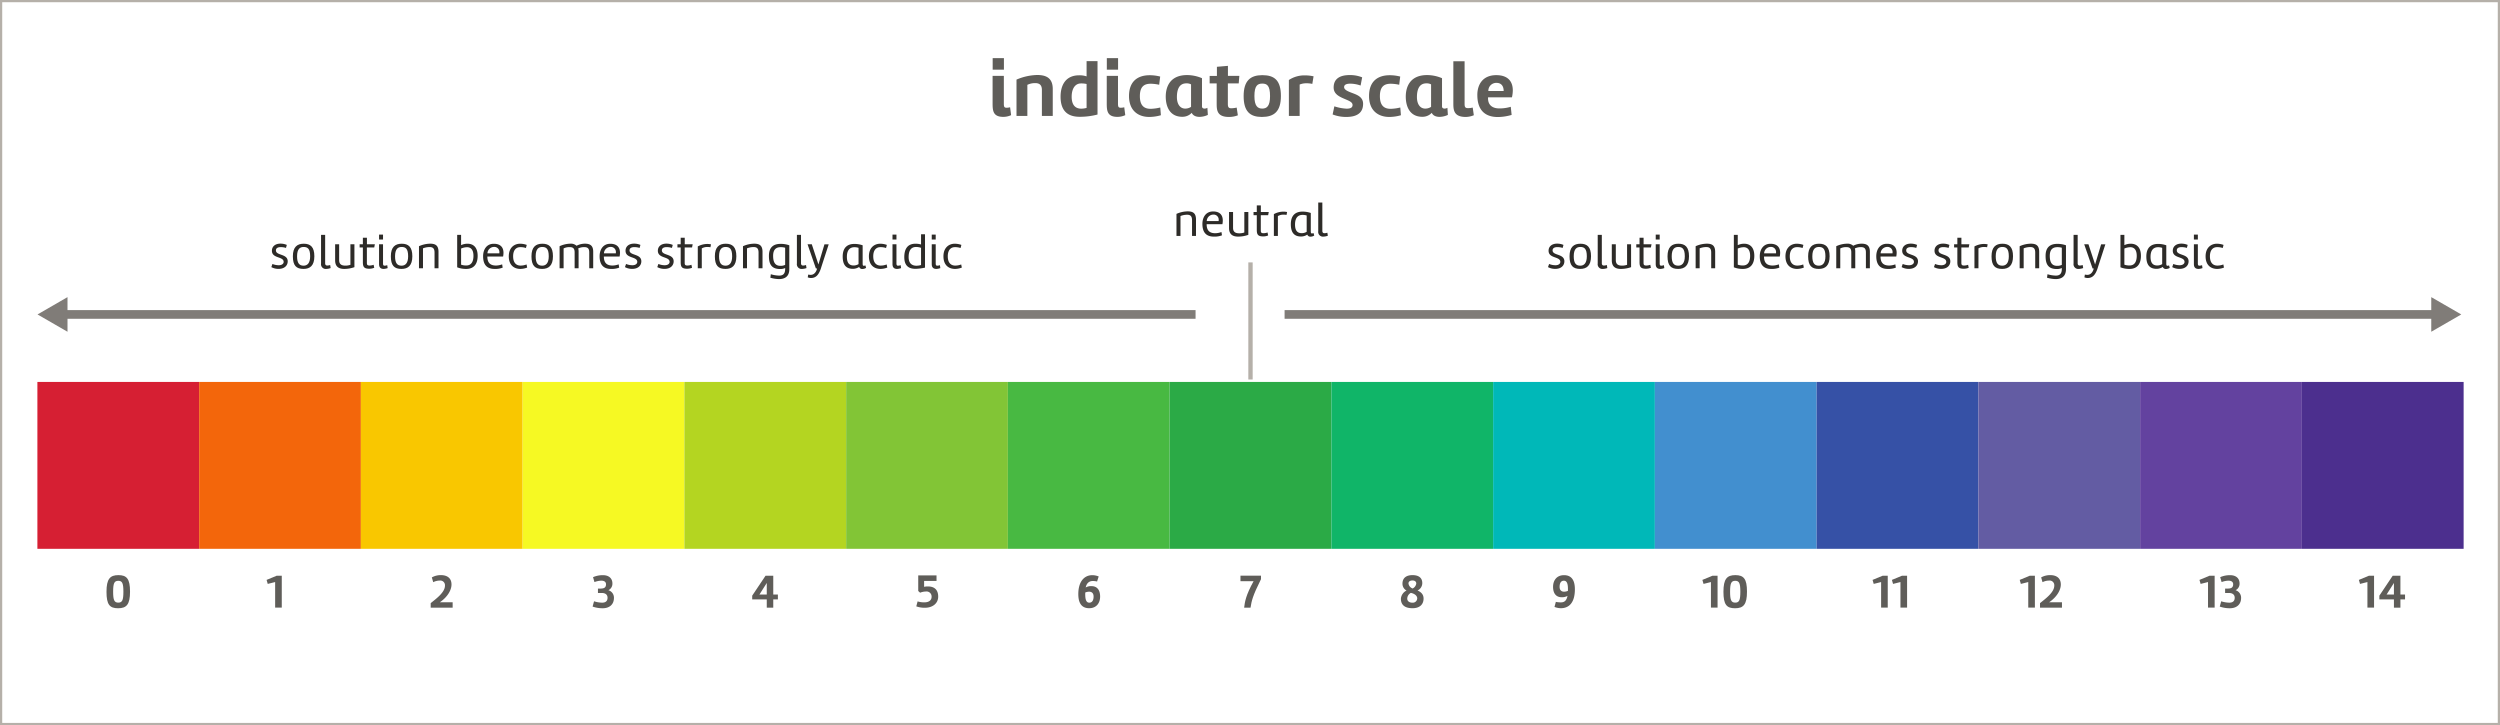 <svg xmlns="http://www.w3.org/2000/svg" width="1117.13" height="324.026" viewBox="0 0 1117.13 324.026"><rect x="0" y="0" width="1117.13" height="324.026" fill="#333333" stroke="none"/><title>Asset 61</title><g id="Layer_2" data-name="Layer 2"><g id="layer1"><rect x="0.495" y="0.495" width="1116.139" height="323.035" fill="#fff" stroke="#b5b0a9" stroke-miterlimit="10" stroke-width="0.991"/><path d="M451.817,51.456a8.349,8.349,0,0,1-3.491.768c-4.748,0-4.783-2.968-4.783-6.319V33.895h5.027V46.429c0,1.396.314,1.71,1.188,1.71a5.751,5.751,0,0,0,1.605-.209Zm-8.239-25.486h5.027v5.167h-5.027Z" fill="#5f5d59"/><path d="M454.226,35.57a24.977,24.977,0,0,1,9.182-2.06c3.631,0,7.017,1.013,7.017,6.249V51.805h-4.853v-11.626c0-2.374-1.292-3.037-2.933-3.037a7.852,7.852,0,0,0-3.561.768V51.805h-4.853Z" fill="#5f5d59"/><path d="M490.431,51.177a31.153,31.153,0,0,1-7.96,1.012c-4.434,0-8.554-1.78-8.554-9.007,0-4.644,1.92-9.531,8.309-9.531a9.541,9.541,0,0,1,3.317.489V27.331h4.888Zm-4.888-13.651a11.02,11.02,0,0,0-2.479-.244c-2.828,0-4.189,2.618-4.189,5.935,0,3.701,1.641,5.342,4.294,5.342a8.69,8.69,0,0,0,2.374-.349Z" fill="#5f5d59"/><path d="M502.826,51.456a8.348,8.348,0,0,1-3.491.768c-4.748,0-4.783-2.968-4.783-6.319V33.895h5.027V46.429c0,1.396.314,1.71,1.187,1.71a5.757,5.757,0,0,0,1.606-.209Zm-8.239-25.486h5.027v5.167h-5.027Z" fill="#5f5d59"/><path d="M504.502,42.937c0-6.842,4.154-9.321,9.217-9.321a18.55,18.55,0,0,1,4.713.594l-.454,3.666A17.972,17.972,0,0,0,514.173,37.421c-2.863,0-4.818,1.222-4.818,5.551,0,4.504,2.165,5.656,4.853,5.656a20.475,20.475,0,0,0,4.259-.594l.279,3.456a19.086,19.086,0,0,1-5.202.769C508.727,52.259,504.502,49.535,504.502,42.937Z" fill="#5f5d59"/><path d="M528.314,52.189c-5.446,0-7.401-4.329-7.401-9.077.035-4.782,2.269-9.565,9.531-9.565a17.06,17.06,0,0,1,6.668,1.396V47.546c0,.697.523.977,1.152.977a2.504,2.504,0,0,0,1.257-.349l.209,3.177a9.087,9.087,0,0,1-3.701.873c-1.606,0-2.967-.559-3.491-1.815A5.674,5.674,0,0,1,528.314,52.189Zm3.91-14.488a4.149,4.149,0,0,0-2.095-.454c-3.457,0-4.225,3.177-4.225,6.18,0,2.618,1.082,5.097,3.735,5.097a4.721,4.721,0,0,0,2.584-.768Z" fill="#5f5d59"/><path d="M543.676,37.281h-3.142V33.93h3.247v-4.085l4.922-.419v4.469h5.098l-.279,3.387h-4.853v9.217c0,1.292.314,1.886,1.501,1.886a11.252,11.252,0,0,0,2.443-.314l.524,3.456a10.858,10.858,0,0,1-3.945.733c-5.517,0-5.517-3.212-5.517-6.215Z" fill="#5f5d59"/><path d="M555.722,42.937c0-6.877,3.037-9.355,8.344-9.355,5.516,0,8.309,2.408,8.309,9.321,0,6.843-2.967,9.356-8.518,9.356C558.584,52.259,555.722,49.815,555.722,42.937Zm4.817,0c0,4.435,1.432,5.586,3.491,5.586,2.095,0,3.491-1.151,3.491-5.586,0-4.713-1.361-5.586-3.456-5.586S560.539,38.224,560.539,42.937Z" fill="#5f5d59"/><path d="M586.411,37.491a11.713,11.713,0,0,0-2.758-.279,7.821,7.821,0,0,0-2.898.559V51.805h-4.817V35.745a12.629,12.629,0,0,1,7.262-2.06,17.576,17.576,0,0,1,3.771.419Z" fill="#5f5d59"/><path d="M607.987,38.224a13.935,13.935,0,0,0-4.608-.838c-1.501,0-2.759.35-2.759,1.536,0,1.222,1.746,1.921,3.492,2.584,2.234.838,4.992,1.78,4.992,4.888,0,3.735-2.374,5.865-7.506,5.865a16.57,16.57,0,0,1-6.11-1.117l.769-3.631a20.5,20.5,0,0,0,5.446,1.047c1.501,0,2.688-.314,2.688-1.641,0-1.222-1.432-1.815-3.072-2.514-2.549-1.082-5.377-2.199-5.377-5.307,0-3.91,2.793-5.551,7.157-5.551a14.492,14.492,0,0,1,5.586,1.012Z" fill="#5f5d59"/><path d="M611.759,42.937c0-6.842,4.154-9.321,9.217-9.321a18.55,18.55,0,0,1,4.713.594l-.453,3.666a17.98,17.98,0,0,0-3.806-.454c-2.863,0-4.818,1.222-4.818,5.551,0,4.504,2.165,5.656,4.853,5.656a20.475,20.475,0,0,0,4.26-.594l.279,3.456a19.088,19.088,0,0,1-5.202.769C615.984,52.259,611.759,49.535,611.759,42.937Z" fill="#5f5d59"/><path d="M635.57,52.189c-5.446,0-7.401-4.329-7.401-9.077.035-4.782,2.27-9.565,9.531-9.565a17.06,17.06,0,0,1,6.668,1.396V47.546c0,.697.523.977,1.152.977a2.501,2.501,0,0,0,1.256-.349l.21,3.177a9.087,9.087,0,0,1-3.7.873c-1.606,0-2.968-.559-3.492-1.815A5.671,5.671,0,0,1,635.57,52.189Zm3.91-14.488a4.149,4.149,0,0,0-2.095-.454c-3.457,0-4.225,3.177-4.225,6.18,0,2.618,1.082,5.097,3.735,5.097a4.721,4.721,0,0,0,2.584-.768Z" fill="#5f5d59"/><path d="M658.578,51.49a9.612,9.612,0,0,1-3.596.769c-5.377,0-5.552-3.143-5.552-6.075V27.366h5.027V46.463c0,1.292.279,1.851,1.396,1.851a8.793,8.793,0,0,0,2.234-.244Z" fill="#5f5d59"/><path d="M664.933,43.495v.454c0,3.143,2.129,4.504,5.027,4.504a17.693,17.693,0,0,0,5.132-.733l.384,3.631a22.654,22.654,0,0,1-6.145.943c-5.098,0-9.182-2.444-9.182-9.881,0-4.608,2.408-8.832,8.448-8.832,5.377,0,7.401,2.967,7.401,6.808a14.259,14.259,0,0,1-.384,3.106Zm3.805-6.458a3.529,3.529,0,0,0-3.666,3.631h6.844C671.915,38.573,670.937,37.037,668.737,37.037Z" fill="#5f5d59"/><rect x="15.562" y="171.816" width="74.571" height="72.278" transform="translate(260.803 155.108) rotate(90)" fill="#d61f33"/><rect x="87.84" y="171.816" width="74.571" height="72.278" transform="translate(333.081 82.83) rotate(90)" fill="#f3660b"/><rect x="160.118" y="171.816" width="74.571" height="72.278" transform="translate(405.359 10.552) rotate(90)" fill="#f9c700"/><rect x="232.396" y="171.816" width="74.571" height="72.278" transform="translate(477.636 -61.726) rotate(90)" fill="#f6f923"/><rect x="304.673" y="171.816" width="74.571" height="72.278" transform="translate(549.914 -134.004) rotate(90)" fill="#b4d521"/><rect x="376.951" y="171.816" width="74.571" height="72.278" transform="translate(622.192 -206.281) rotate(90)" fill="#82c536"/><rect x="449.229" y="171.816" width="74.571" height="72.278" transform="translate(694.47 -278.559) rotate(90)" fill="#48b942"/><rect x="521.507" y="171.816" width="74.571" height="72.278" transform="translate(766.748 -350.837) rotate(90)" fill="#2baa46"/><rect x="593.785" y="171.816" width="74.571" height="72.278" transform="translate(839.026 -423.115) rotate(90)" fill="#10b568"/><rect x="666.063" y="171.816" width="74.571" height="72.278" transform="translate(911.303 -495.393) rotate(90)" fill="#00b8b8"/><rect x="738.34" y="171.816" width="74.571" height="72.278" transform="translate(983.581 -567.671) rotate(90)" fill="#428fcf"/><rect x="810.618" y="171.816" width="74.571" height="72.278" transform="translate(1055.859 -639.948) rotate(90)" fill="#3651a6"/><rect x="882.896" y="171.816" width="74.571" height="72.278" transform="translate(1128.137 -712.226) rotate(90)" fill="#635ca3"/><rect x="955.174" y="171.816" width="74.571" height="72.278" transform="translate(1200.415 -784.504) rotate(90)" fill="#63429f"/><rect x="1027.452" y="171.816" width="74.571" height="72.278" transform="translate(1272.693 -856.782) rotate(90)" fill="#4c2f8e"/><line x1="534.242" y1="140.508" x2="27.898" y2="140.508" fill="none" stroke="#807c78" stroke-miterlimit="10" stroke-width="3.879"/><polygon points="30.162 132.771 16.763 140.508 30.162 148.246 30.162 132.771" fill="#807c78"/><line x1="574.022" y1="140.509" x2="1088.678" y2="140.509" fill="none" stroke="#807c78" stroke-miterlimit="10" stroke-width="3.879"/><polygon points="1086.414 148.246 1099.814 140.509 1086.414 132.771 1086.414 148.246" fill="#807c78"/><path d="M122.948,271.501V260.089l-3.307.832-.512-1.792,4.479-1.856h2.304v14.229Z" fill="#5f5d59"/><path d="M47.588,264.441c0-5.738,1.578-7.445,5.312-7.445,3.733,0,5.205,1.643,5.205,7.381S56.547,271.8,52.772,271.8C49.038,271.8,47.588,270.222,47.588,264.441Zm2.965-.043c0,3.797.533,4.885,2.304,4.885s2.283-1.088,2.283-4.885c0-3.775-.512-4.863-2.283-4.863S50.553,260.622,50.553,264.398Z" fill="#5f5d59"/><path d="M202.266,269.134v2.389h-9.812v-2.005c2.325-1.898,6.378-4.778,6.378-7.808a2.103,2.103,0,0,0-2.411-2.282,6.458,6.458,0,0,0-2.837.725l-.619-2.133a8.09,8.09,0,0,1,4.096-1.024c2.389,0,4.693,1.046,4.693,4.203,0,2.111-1.365,5.269-5.226,7.936Z" fill="#5f5d59"/><path d="M268.689,259.47a8.968,8.968,0,0,0-3.051.641l-.64-2.197a10.728,10.728,0,0,1,4.416-.896c2.773,0,4.245,1.515,4.245,3.733a3.209,3.209,0,0,1-1.792,2.986,3.49,3.49,0,0,1,2.475,3.413c0,2.923-1.941,4.65-5.056,4.65a13.367,13.367,0,0,1-4.479-.747l.64-2.367a12.634,12.634,0,0,0,3.605.618c1.323,0,2.432-.512,2.432-2.197,0-1.279-.854-2.133-2.603-2.133h-1.685v-1.963h.981c1.216,0,2.624-.106,2.624-1.92C270.8,259.897,269.819,259.47,268.689,259.47Z" fill="#5f5d59"/><path d="M345.531,267.854v3.669h-2.901v-3.669h-6.506v-1.686l5.952-8.896h3.456v8.405h2.069v2.176Zm-2.901-7.359-3.285,5.184h3.285Z" fill="#5f5d59"/><path d="M413.067,269.161c2.048,0,3.221-.96,3.221-2.475a2.257,2.257,0,0,0-2.581-2.367,7.232,7.232,0,0,0-2.56.533l-.832-.769v-6.975H418.485v2.474h-5.546v2.646a6.686,6.686,0,0,1,1.792-.171c2.794,0,4.501,1.515,4.501,4.522,0,3.157-2.645,4.992-5.845,4.992a10.643,10.643,0,0,1-3.946-.619l.597-2.219A9.535,9.535,0,0,0,413.067,269.161Z" fill="#5f5d59"/><path d="M481.844,265.486c0-5.61,2.645-8.469,6.271-8.469a7.818,7.818,0,0,1,2.837.576l-.726,2.261a7.535,7.535,0,0,0-1.919-.234c-1.43,0-2.73.789-3.157,2.901a4.554,4.554,0,0,1,2.645-.598c2.154,0,3.797,1.408,3.797,4.65,0,2.773-1.557,5.205-4.885,5.205C483.977,271.778,481.844,270.285,481.844,265.486Zm4.928,3.818c1.237,0,1.898-1.023,1.898-2.73,0-1.557-.853-2.176-2.005-2.176a4.707,4.707,0,0,0-1.707.363C484.809,268.408,485.62,269.304,486.772,269.304Z" fill="#5f5d59"/><path d="M558.806,271.523h-2.858c.32-2.56.683-5.396,4.224-11.817h-5.866V257.252h9.172v1.557C559.617,266.531,559.297,268.536,558.806,271.523Z" fill="#5f5d59"/><path d="M625.992,267.533a4.486,4.486,0,0,1,2.518-3.647,3.428,3.428,0,0,1-1.813-3.114c0-2.496,1.707-3.776,4.479-3.776,2.858,0,4.373,1.28,4.373,3.541a3.646,3.646,0,0,1-2.111,3.328c1.728.768,2.688,1.877,2.688,3.605,0,2.197-1.28,4.309-4.949,4.309S625.992,270.114,625.992,267.533Zm4.438-2.603a3.001,3.001,0,0,0-1.601,2.539c0,1.194.981,1.834,2.24,1.834a1.975,1.975,0,0,0,2.219-1.92C633.288,265.977,631.667,265.166,630.43,264.931Zm-1.046-4.224a2.73,2.73,0,0,0,1.813,2.24h.085a2.913,2.913,0,0,0,1.579-2.197c0-1.003-.854-1.365-1.686-1.365C630.365,259.385,629.384,259.684,629.384,260.707Z" fill="#5f5d59"/><path d="M703.739,263.31c0,6.037-2.645,8.469-6.271,8.469a7.816,7.816,0,0,1-2.837-.576l.598-2.261a10.322,10.322,0,0,0,2.219.234c1.386,0,2.538-.533,2.986-2.901a5.081,5.081,0,0,1-2.646.598c-2.154,0-3.797-1.408-3.797-4.65,0-2.773,1.557-5.205,4.885-5.205C701.607,257.017,703.739,258.51,703.739,263.31Zm-4.927-3.818c-1.237,0-1.899,1.024-1.899,2.73,0,1.558.854,2.176,2.006,2.176a4.723,4.723,0,0,0,1.706-.362C700.775,260.388,699.964,259.491,698.813,259.491Z" fill="#5f5d59"/><path d="M764.534,271.501V260.089l-3.307.832-.512-1.792,4.479-1.856h2.304v14.229Z" fill="#5f5d59"/><path d="M770.125,264.441c0-5.738,1.579-7.445,5.312-7.445,3.733,0,5.205,1.643,5.205,7.381s-1.557,7.424-5.333,7.424C771.576,271.8,770.125,270.222,770.125,264.441Zm2.966-.043c0,3.797.533,4.885,2.304,4.885s2.282-1.088,2.282-4.885c0-3.775-.512-4.863-2.282-4.863S773.091,260.622,773.091,264.398Z" fill="#5f5d59"/><path d="M840.578,271.501V260.089l-3.307.832-.512-1.792,4.479-1.856h2.304v14.229Z" fill="#5f5d59"/><path d="M849.22,271.501V260.089l-3.307.832-.512-1.792,4.479-1.856h2.304v14.229Z" fill="#5f5d59"/><path d="M906.33,271.501V260.089l-3.307.832-.512-1.792,4.479-1.856h2.304v14.229Z" fill="#5f5d59"/><path d="M921.393,269.134v2.389h-9.812v-2.005c2.325-1.898,6.378-4.778,6.378-7.808a2.102,2.102,0,0,0-2.41-2.282,6.463,6.463,0,0,0-2.838.725l-.618-2.133a8.09,8.09,0,0,1,4.096-1.024c2.39,0,4.693,1.046,4.693,4.203,0,2.111-1.365,5.269-5.227,7.936Z" fill="#5f5d59"/><path d="M986.655,271.501V260.089l-3.307.832-.512-1.792,4.479-1.856h2.304v14.229Z" fill="#5f5d59"/><path d="M995.787,259.47a8.965,8.965,0,0,0-3.05.641l-.641-2.197a10.731,10.731,0,0,1,4.416-.896c2.773,0,4.245,1.515,4.245,3.733a3.21,3.21,0,0,1-1.792,2.986,3.49,3.49,0,0,1,2.475,3.413c0,2.923-1.941,4.65-5.056,4.65a13.365,13.365,0,0,1-4.479-.747l.64-2.367a12.638,12.638,0,0,0,3.605.618c1.322,0,2.432-.512,2.432-2.197,0-1.279-.854-2.133-2.603-2.133h-1.686v-1.963h.981c1.216,0,2.624-.106,2.624-1.92C997.9,259.897,996.918,259.47,995.787,259.47Z" fill="#5f5d59"/><path d="M1057.888,271.501V260.089l-3.307.832-.512-1.792,4.479-1.856h2.304v14.229Z" fill="#5f5d59"/><path d="M1072.63,267.854v3.669h-2.9v-3.669h-6.507v-1.686l5.952-8.896H1072.63v8.405h2.069v2.176Zm-2.9-7.359-3.285,5.184h3.285Z" fill="#5f5d59"/><line x1="558.786" y1="117.254" x2="558.786" y2="169.582" fill="none" stroke="#b5b0a9" stroke-miterlimit="10" stroke-width="1.94"/><path d="M530.638,94.444c2.218,0,3.797.619,3.797,3.648v7.338h-1.771V98.411c0-2.048-.96-2.453-2.219-2.453a8.131,8.131,0,0,0-2.943.576v8.896h-1.792V95.574A12.706,12.706,0,0,1,530.638,94.444Z" fill="#2d2b28"/><path d="M537.296,100.054c0-2.837,1.451-5.567,4.778-5.567,2.922,0,4.331,1.536,4.331,4.053a9.309,9.309,0,0,1-.171,1.643H539.194c0,2.944,1.429,4.032,3.883,4.032a8.059,8.059,0,0,0,2.73-.533l.234,1.472a9.229,9.229,0,0,1-3.647.576C538.896,105.729,537.296,103.724,537.296,100.054Zm1.941-1.279h5.312a2.299,2.299,0,0,0,.021-.384,2.261,2.261,0,0,0-2.432-2.496A2.977,2.977,0,0,0,539.237,98.775Z" fill="#2d2b28"/><path d="M557.819,104.94a13.749,13.749,0,0,1-4.522.789c-2.133,0-4.096-.726-4.096-3.84v-7.168h1.792v7.062c0,1.941,1.13,2.475,2.858,2.475a7.03,7.03,0,0,0,2.176-.363V94.721h1.792Z" fill="#2d2b28"/><path d="M566.675,105.217a5.709,5.709,0,0,1-2.177.426c-2.389,0-2.9-.831-2.9-2.965V96.151h-1.451V94.721h1.451V91.777h1.812v2.943h3.542l-.277,1.43h-3.285v6.741c0,.725.021,1.322,1.173,1.322a5.158,5.158,0,0,0,1.835-.342Z" fill="#2d2b28"/><path d="M574.889,96.044a7.115,7.115,0,0,0-1.344-.128,4.966,4.966,0,0,0-2.518.64v8.874h-1.792v-9.749a8.961,8.961,0,0,1,4.288-1.108,7.765,7.765,0,0,1,1.621.17Z" fill="#2d2b28"/><path d="M584.169,104.832a5.026,5.026,0,0,1-2.794.854c-3.222,0-4.565-1.962-4.565-5.482,0-4.373,2.475-5.652,5.27-5.652a11.196,11.196,0,0,1,3.647.618V103.297c0,.683.085,1.023.533,1.023a2.316,2.316,0,0,0,.704-.171l.299,1.109a3.074,3.074,0,0,1-1.643.491A1.404,1.404,0,0,1,584.169,104.832ZM583.892,96.3a6.131,6.131,0,0,0-1.812-.277c-1.856,0-3.392,1.045-3.392,4.309,0,2.453.831,3.861,3.028,3.861a4.201,4.201,0,0,0,2.176-.618Z" fill="#2d2b28"/><path d="M590.892,90.497v12.672c0,.789.384,1.045.96,1.045a4.411,4.411,0,0,0,1.279-.234l.214,1.365a6.501,6.501,0,0,1-1.941.384,2.116,2.116,0,0,1-2.347-2.432V90.497Z" fill="#2d2b28"/><path d="M121.74,117.951a7.656,7.656,0,0,0,2.816.576c1.493,0,2.197-.747,2.197-1.493,0-2.539-5.248-1.43-5.248-4.992,0-1.92,1.493-3.178,3.818-3.178a7.119,7.119,0,0,1,2.837.575l-.363,1.345a8.263,8.263,0,0,0-2.325-.363c-1.109,0-2.176.32-2.176,1.472,0,2.411,5.269,1.387,5.269,4.886,0,1.728-1.28,3.37-4.074,3.37a6.578,6.578,0,0,1-3.243-.789Z" fill="#2d2b28"/><path d="M130.872,114.538c0-4.139,1.898-5.632,4.863-5.632,2.987,0,4.736,1.451,4.736,5.61,0,4.139-1.898,5.653-4.842,5.653C132.408,120.17,130.872,118.698,130.872,114.538Zm1.877,0c0,3.136,1.045,4.181,2.922,4.181,1.6,0,2.922-1.045,2.922-4.181,0-3.413-1.13-4.181-2.901-4.181C134.136,110.358,132.749,111.125,132.749,114.538Z" fill="#2d2b28"/><path d="M145.295,104.939V117.611c0,.789.384,1.045.96,1.045a4.417,4.417,0,0,0,1.28-.234l.213,1.365a6.503,6.503,0,0,1-1.941.384,2.116,2.116,0,0,1-2.347-2.432V104.939Z" fill="#2d2b28"/><path d="M158.373,119.381a13.749,13.749,0,0,1-4.522.789c-2.133,0-4.096-.726-4.096-3.84v-7.168h1.792v7.062c0,1.941,1.13,2.475,2.858,2.475a7.03,7.03,0,0,0,2.176-.363v-9.173h1.792Z" fill="#2d2b28"/><path d="M167.228,119.658a5.705,5.705,0,0,1-2.176.426c-2.389,0-2.901-.831-2.901-2.965v-6.527h-1.45v-1.43h1.45V106.219H163.964v2.943h3.541l-.277,1.43h-3.285v6.741c0,.725.021,1.322,1.173,1.322a5.156,5.156,0,0,0,1.834-.342Z" fill="#2d2b28"/><path d="M169.384,104.832h1.771v2.219h-1.771Zm1.771,4.33v8.576c0,.768.256.98.661.98a3.245,3.245,0,0,0,1.216-.234l.192,1.322a6.14,6.14,0,0,1-1.771.363c-2.005,0-2.069-1.493-2.069-2.282v-8.726Z" fill="#2d2b28"/><path d="M174.654,114.538c0-4.139,1.898-5.632,4.863-5.632,2.987,0,4.736,1.451,4.736,5.61,0,4.139-1.898,5.653-4.842,5.653C176.19,120.17,174.654,118.698,174.654,114.538Zm1.877,0c0,3.136,1.045,4.181,2.922,4.181,1.6,0,2.923-1.045,2.923-4.181,0-3.413-1.131-4.181-2.901-4.181C177.918,110.358,176.531,111.125,176.531,114.538Z" fill="#2d2b28"/><path d="M192.149,108.885c2.218,0,3.797.619,3.797,3.648v7.338H194.175v-7.019c0-2.048-.96-2.453-2.219-2.453a8.131,8.131,0,0,0-2.943.576v8.896h-1.792v-9.855A12.706,12.706,0,0,1,192.149,108.885Z" fill="#2d2b28"/><path d="M204.29,119.444V104.939h1.75v4.608a6.572,6.572,0,0,1,2.858-.641c2.581,0,4.543,1.579,4.543,5.419,0,3.028-1.194,5.845-5.141,5.845A10.697,10.697,0,0,1,204.29,119.444Zm1.75-1.173a6.946,6.946,0,0,0,2.325.362c2.432,0,3.2-2.026,3.2-4.288,0-2.794-1.195-3.882-2.901-3.882a7.186,7.186,0,0,0-2.624.598Z" fill="#2d2b28"/><path d="M215.875,114.495c0-2.837,1.451-5.567,4.778-5.567,2.922,0,4.331,1.536,4.331,4.053a9.309,9.309,0,0,1-.171,1.643h-7.04c0,2.944,1.43,4.032,3.883,4.032a8.06,8.06,0,0,0,2.73-.533l.234,1.472a9.229,9.229,0,0,1-3.647.576C217.475,120.17,215.875,118.165,215.875,114.495Zm1.941-1.279h5.312a2.299,2.299,0,0,0,.021-.384,2.261,2.261,0,0,0-2.432-2.496A2.977,2.977,0,0,0,217.817,113.216Z" fill="#2d2b28"/><path d="M235.012,110.826a7.327,7.327,0,0,0-2.56-.384c-1.579,0-3.157,1.024-3.157,4.096,0,3.093,1.579,4.139,3.328,4.139a7.234,7.234,0,0,0,2.667-.512l.277,1.407a8.863,8.863,0,0,1-3.008.598c-2.794,0-5.205-1.621-5.205-5.632,0-3.946,2.517-5.632,5.056-5.632a8.913,8.913,0,0,1,2.965.533Z" fill="#2d2b28"/><path d="M237.489,114.538c0-4.139,1.898-5.632,4.863-5.632,2.987,0,4.736,1.451,4.736,5.61,0,4.139-1.898,5.653-4.842,5.653C239.025,120.17,237.489,118.698,237.489,114.538Zm1.877,0c0,3.136,1.045,4.181,2.922,4.181,1.6,0,2.922-1.045,2.922-4.181,0-3.413-1.13-4.181-2.901-4.181C240.753,110.358,239.366,111.125,239.366,114.538Z" fill="#2d2b28"/><path d="M254.835,108.885a3.695,3.695,0,0,1,2.794.939,8.112,8.112,0,0,1,3.711-.939c2.155,0,3.733.683,3.733,3.584v7.402h-1.771v-7.082c0-2.005-.917-2.368-2.347-2.368a6.202,6.202,0,0,0-2.581.598,4.923,4.923,0,0,1,.17,1.45v7.402h-1.77v-7.082c0-2.005-.917-2.368-2.346-2.368a5.686,5.686,0,0,0-2.582.598v8.853h-1.792v-9.855A12.015,12.015,0,0,1,254.835,108.885Z" fill="#2d2b28"/><path d="M267.936,114.495c0-2.837,1.451-5.567,4.778-5.567,2.922,0,4.331,1.536,4.331,4.053a9.309,9.309,0,0,1-.171,1.643h-7.04c0,2.944,1.43,4.032,3.883,4.032a8.06,8.06,0,0,0,2.73-.533l.234,1.472a9.229,9.229,0,0,1-3.647.576C269.536,120.17,267.936,118.165,267.936,114.495Zm1.941-1.279h5.312a2.299,2.299,0,0,0,.021-.384,2.261,2.261,0,0,0-2.432-2.496A2.977,2.977,0,0,0,269.877,113.216Z" fill="#2d2b28"/><path d="M279.756,117.951a7.656,7.656,0,0,0,2.816.576c1.493,0,2.197-.747,2.197-1.493,0-2.539-5.248-1.43-5.248-4.992,0-1.92,1.493-3.178,3.818-3.178a7.119,7.119,0,0,1,2.837.575l-.362,1.345a8.27,8.27,0,0,0-2.325-.363c-1.109,0-2.176.32-2.176,1.472,0,2.411,5.269,1.387,5.269,4.886,0,1.728-1.28,3.37-4.074,3.37a6.578,6.578,0,0,1-3.243-.789Z" fill="#2d2b28"/><path d="M294.2,117.951a7.656,7.656,0,0,0,2.816.576c1.493,0,2.197-.747,2.197-1.493,0-2.539-5.248-1.43-5.248-4.992,0-1.92,1.493-3.178,3.818-3.178a7.119,7.119,0,0,1,2.837.575l-.362,1.345a8.27,8.27,0,0,0-2.325-.363c-1.109,0-2.176.32-2.176,1.472,0,2.411,5.269,1.387,5.269,4.886,0,1.728-1.28,3.37-4.074,3.37a6.578,6.578,0,0,1-3.243-.789Z" fill="#2d2b28"/><path d="M309.241,119.658a5.705,5.705,0,0,1-2.176.426c-2.389,0-2.901-.831-2.901-2.965v-6.527H302.714v-1.43h1.45V106.219h1.813v2.943h3.541l-.277,1.43H305.956v6.741c0,.725.021,1.322,1.173,1.322a5.156,5.156,0,0,0,1.834-.342Z" fill="#2d2b28"/><path d="M317.456,110.486a7.115,7.115,0,0,0-1.344-.128,4.963,4.963,0,0,0-2.517.64v8.874h-1.792v-9.749a8.957,8.957,0,0,1,4.288-1.108,7.764,7.764,0,0,1,1.621.17Z" fill="#2d2b28"/><path d="M319.442,114.538c0-4.139,1.898-5.632,4.863-5.632,2.987,0,4.736,1.451,4.736,5.61,0,4.139-1.898,5.653-4.842,5.653C320.977,120.17,319.442,118.698,319.442,114.538Zm1.877,0c0,3.136,1.045,4.181,2.922,4.181,1.6,0,2.922-1.045,2.922-4.181,0-3.413-1.13-4.181-2.901-4.181C322.705,110.358,321.318,111.125,321.318,114.538Z" fill="#2d2b28"/><path d="M336.936,108.885c2.218,0,3.797.619,3.797,3.648v7.338h-1.771v-7.019c0-2.048-.96-2.453-2.219-2.453a8.135,8.135,0,0,0-2.944.576v8.896h-1.792v-9.855A12.706,12.706,0,0,1,336.936,108.885Z" fill="#2d2b28"/><path d="M352.703,120.277c0,3.435-2.176,4.438-4.672,4.438a15.174,15.174,0,0,1-3.797-.619l.213-1.558a13.858,13.858,0,0,0,3.711.619c1.536,0,2.688-.598,2.688-2.965v-.427a5.087,5.087,0,0,1-2.283.447c-4.288,0-4.97-2.815-4.97-5.887,0-4.203,2.453-5.354,5.227-5.354a11.485,11.485,0,0,1,3.882.64Zm-1.856-9.578a7.7,7.7,0,0,0-1.941-.256c-2.005,0-3.434.917-3.434,3.903,0,2.838.917,4.438,3.242,4.438a4.417,4.417,0,0,0,2.133-.427Z" fill="#2d2b28"/><path d="M357.932,104.939V117.611c0,.789.384,1.045.96,1.045a4.417,4.417,0,0,0,1.28-.234l.213,1.365a6.503,6.503,0,0,1-1.941.384,2.116,2.116,0,0,1-2.347-2.432V104.939Z" fill="#2d2b28"/><path d="M364.589,119.978l-3.733-10.815h1.898l2.965,9.023,2.688-9.002h1.899l-3.243,9.983c-1.045,3.669-2.475,5.056-4.65,5.056a3.487,3.487,0,0,1-1.472-.299l.213-1.237a4.328,4.328,0,0,0,1.152.128c1.557,0,2.539-1.472,2.794-2.837Z" fill="#2d2b28"/><path d="M383.919,119.274a5.029,5.029,0,0,1-2.794.854c-3.221,0-4.565-1.962-4.565-5.482,0-4.373,2.474-5.652,5.269-5.652a11.197,11.197,0,0,1,3.648.618v8.128c0,.683.085,1.023.533,1.023a2.316,2.316,0,0,0,.704-.171l.298,1.109a3.072,3.072,0,0,1-1.642.491A1.403,1.403,0,0,1,383.919,119.274Zm-.277-8.532a6.135,6.135,0,0,0-1.813-.277c-1.855,0-3.392,1.045-3.392,4.309,0,2.453.832,3.861,3.029,3.861a4.203,4.203,0,0,0,2.176-.618Z" fill="#2d2b28"/><path d="M395.931,110.826a7.327,7.327,0,0,0-2.56-.384c-1.579,0-3.157,1.024-3.157,4.096,0,3.093,1.579,4.139,3.328,4.139a7.234,7.234,0,0,0,2.667-.512l.277,1.407a8.863,8.863,0,0,1-3.008.598c-2.794,0-5.205-1.621-5.205-5.632,0-3.946,2.517-5.632,5.056-5.632a8.913,8.913,0,0,1,2.965.533Z" fill="#2d2b28"/><path d="M398.813,104.832h1.77v2.219h-1.77Zm1.77,4.33v8.576c0,.768.256.98.661.98a3.245,3.245,0,0,0,1.216-.234l.192,1.322a6.14,6.14,0,0,1-1.771.363c-2.005,0-2.069-1.493-2.069-2.282v-8.726Z" fill="#2d2b28"/><path d="M409.074,108.906a8.392,8.392,0,0,1,2.496.342v-4.565h1.771V119.594a23.126,23.126,0,0,1-4.202.533c-2.73,0-5.056-1.045-5.056-5.227C404.083,111.53,405.341,108.906,409.074,108.906Zm2.496,1.835a6.719,6.719,0,0,0-2.197-.384c-2.09,0-3.349,1.365-3.349,4.522,0,2.751,1.429,3.86,3.499,3.86a8.037,8.037,0,0,0,2.048-.299Z" fill="#2d2b28"/><path d="M416.351,104.832h1.771v2.219h-1.771Zm1.771,4.33v8.576c0,.768.256.98.661.98a3.245,3.245,0,0,0,1.216-.234l.192,1.322a6.14,6.14,0,0,1-1.77.363c-2.005,0-2.069-1.493-2.069-2.282v-8.726Z" fill="#2d2b28"/><path d="M429.236,110.826a7.327,7.327,0,0,0-2.56-.384c-1.579,0-3.157,1.024-3.157,4.096,0,3.093,1.579,4.139,3.328,4.139a7.234,7.234,0,0,0,2.667-.512l.277,1.407a8.863,8.863,0,0,1-3.008.598c-2.794,0-5.205-1.621-5.205-5.632,0-3.946,2.517-5.632,5.056-5.632a8.913,8.913,0,0,1,2.965.533Z" fill="#2d2b28"/><path d="M692.221,117.951a7.649,7.649,0,0,0,2.815.576c1.493,0,2.197-.747,2.197-1.493,0-2.539-5.248-1.43-5.248-4.992,0-1.92,1.493-3.178,3.818-3.178a7.125,7.125,0,0,1,2.838.575l-.363,1.345a8.258,8.258,0,0,0-2.325-.363c-1.109,0-2.176.32-2.176,1.472,0,2.411,5.27,1.387,5.27,4.886,0,1.728-1.28,3.37-4.075,3.37a6.58,6.58,0,0,1-3.242-.789Z" fill="#2d2b28"/><path d="M701.353,114.538c0-4.139,1.898-5.632,4.863-5.632,2.986,0,4.736,1.451,4.736,5.61,0,4.139-1.899,5.653-4.843,5.653C702.889,120.17,701.353,118.698,701.353,114.538Zm1.877,0c0,3.136,1.045,4.181,2.923,4.181,1.6,0,2.922-1.045,2.922-4.181,0-3.413-1.13-4.181-2.901-4.181C704.616,110.358,703.23,111.125,703.23,114.538Z" fill="#2d2b28"/><path d="M715.776,104.939V117.611c0,.789.384,1.045.96,1.045a4.411,4.411,0,0,0,1.279-.234l.214,1.365a6.501,6.501,0,0,1-1.941.384,2.116,2.116,0,0,1-2.347-2.432V104.939Z" fill="#2d2b28"/><path d="M728.853,119.381a13.751,13.751,0,0,1-4.522.789c-2.133,0-4.096-.726-4.096-3.84v-7.168h1.792v7.062c0,1.941,1.131,2.475,2.858,2.475a7.03,7.03,0,0,0,2.176-.363v-9.173h1.792Z" fill="#2d2b28"/><path d="M737.708,119.658a5.709,5.709,0,0,1-2.177.426c-2.389,0-2.9-.831-2.9-2.965v-6.527h-1.451v-1.43H732.631V106.219h1.812v2.943h3.542l-.277,1.43H734.423v6.741c0,.725.021,1.322,1.173,1.322a5.158,5.158,0,0,0,1.835-.342Z" fill="#2d2b28"/><path d="M739.864,104.832h1.771v2.219H739.864Zm1.771,4.33v8.576c0,.768.257.98.662.98a3.248,3.248,0,0,0,1.216-.234l.191,1.322a6.14,6.14,0,0,1-1.771.363c-2.005,0-2.069-1.493-2.069-2.282v-8.726Z" fill="#2d2b28"/><path d="M745.134,114.538c0-4.139,1.898-5.632,4.863-5.632,2.986,0,4.736,1.451,4.736,5.61,0,4.139-1.899,5.653-4.843,5.653C746.67,120.17,745.134,118.698,745.134,114.538Zm1.877,0c0,3.136,1.045,4.181,2.923,4.181,1.6,0,2.922-1.045,2.922-4.181,0-3.413-1.13-4.181-2.901-4.181C748.398,110.358,747.011,111.125,747.011,114.538Z" fill="#2d2b28"/><path d="M762.629,108.885c2.219,0,3.797.619,3.797,3.648v7.338h-1.771v-7.019c0-2.048-.96-2.453-2.218-2.453a8.138,8.138,0,0,0-2.944.576v8.896h-1.792v-9.855A12.712,12.712,0,0,1,762.629,108.885Z" fill="#2d2b28"/><path d="M774.771,119.444V104.939h1.749v4.608a6.575,6.575,0,0,1,2.858-.641c2.581,0,4.544,1.579,4.544,5.419,0,3.028-1.195,5.845-5.142,5.845A10.693,10.693,0,0,1,774.771,119.444Zm1.749-1.173a6.948,6.948,0,0,0,2.325.362c2.432,0,3.199-2.026,3.199-4.288,0-2.794-1.194-3.882-2.9-3.882a7.184,7.184,0,0,0-2.624.598Z" fill="#2d2b28"/><path d="M786.356,114.495c0-2.837,1.45-5.567,4.778-5.567,2.923,0,4.33,1.536,4.33,4.053a9.349,9.349,0,0,1-.17,1.643h-7.04c0,2.944,1.43,4.032,3.883,4.032a8.064,8.064,0,0,0,2.73-.533l.234,1.472a9.23,9.23,0,0,1-3.647.576C787.955,120.17,786.356,118.165,786.356,114.495ZM788.297,113.216h5.312a2.299,2.299,0,0,0,.021-.384,2.261,2.261,0,0,0-2.432-2.496A2.977,2.977,0,0,0,788.297,113.216Z" fill="#2d2b28"/><path d="M805.492,110.826a7.325,7.325,0,0,0-2.56-.384c-1.579,0-3.157,1.024-3.157,4.096,0,3.093,1.578,4.139,3.328,4.139a7.23,7.23,0,0,0,2.666-.512l.277,1.407a8.863,8.863,0,0,1-3.008.598c-2.795,0-5.205-1.621-5.205-5.632,0-3.946,2.518-5.632,5.056-5.632a8.909,8.909,0,0,1,2.965.533Z" fill="#2d2b28"/><path d="M807.97,114.538c0-4.139,1.898-5.632,4.863-5.632,2.986,0,4.736,1.451,4.736,5.61,0,4.139-1.899,5.653-4.843,5.653C809.506,120.17,807.97,118.698,807.97,114.538Zm1.877,0c0,3.136,1.045,4.181,2.923,4.181,1.6,0,2.922-1.045,2.922-4.181,0-3.413-1.13-4.181-2.901-4.181C811.234,110.358,809.847,111.125,809.847,114.538Z" fill="#2d2b28"/><path d="M825.315,108.885a3.696,3.696,0,0,1,2.795.939,8.112,8.112,0,0,1,3.712-.939c2.154,0,3.732.683,3.732,3.584v7.402h-1.771v-7.082c0-2.005-.917-2.368-2.346-2.368a6.205,6.205,0,0,0-2.582.598,4.922,4.922,0,0,1,.171,1.45v7.402H827.256v-7.082c0-2.005-.917-2.368-2.347-2.368a5.689,5.689,0,0,0-2.581.598v8.853h-1.792v-9.855A12.021,12.021,0,0,1,825.315,108.885Z" fill="#2d2b28"/><path d="M838.416,114.495c0-2.837,1.45-5.567,4.778-5.567,2.923,0,4.33,1.536,4.33,4.053a9.35,9.35,0,0,1-.17,1.643h-7.04c0,2.944,1.43,4.032,3.883,4.032a8.064,8.064,0,0,0,2.73-.533l.234,1.472a9.23,9.23,0,0,1-3.647.576C840.016,120.17,838.416,118.165,838.416,114.495Zm1.941-1.279h5.312a2.301,2.301,0,0,0,.021-.384,2.261,2.261,0,0,0-2.432-2.496A2.977,2.977,0,0,0,840.358,113.216Z" fill="#2d2b28"/><path d="M850.236,117.951a7.649,7.649,0,0,0,2.815.576c1.493,0,2.197-.747,2.197-1.493,0-2.539-5.248-1.43-5.248-4.992,0-1.92,1.493-3.178,3.818-3.178a7.124,7.124,0,0,1,2.838.575l-.363,1.345a8.258,8.258,0,0,0-2.325-.363c-1.109,0-2.176.32-2.176,1.472,0,2.411,5.27,1.387,5.27,4.886,0,1.728-1.28,3.37-4.075,3.37a6.58,6.58,0,0,1-3.242-.789Z" fill="#2d2b28"/><path d="M864.682,117.951a7.649,7.649,0,0,0,2.815.576c1.493,0,2.197-.747,2.197-1.493,0-2.539-5.248-1.43-5.248-4.992,0-1.92,1.493-3.178,3.818-3.178a7.124,7.124,0,0,1,2.838.575l-.363,1.345a8.258,8.258,0,0,0-2.325-.363c-1.109,0-2.176.32-2.176,1.472,0,2.411,5.27,1.387,5.27,4.886,0,1.728-1.28,3.37-4.075,3.37a6.581,6.581,0,0,1-3.242-.789Z" fill="#2d2b28"/><path d="M879.723,119.658a5.709,5.709,0,0,1-2.177.426c-2.389,0-2.9-.831-2.9-2.965v-6.527h-1.451v-1.43h1.451V106.219h1.812v2.943h3.541l-.276,1.43h-3.285v6.741c0,.725.021,1.322,1.173,1.322a5.158,5.158,0,0,0,1.835-.342Z" fill="#2d2b28"/><path d="M887.937,110.486a7.115,7.115,0,0,0-1.344-.128,4.966,4.966,0,0,0-2.518.64v8.874h-1.792v-9.749a8.961,8.961,0,0,1,4.288-1.108,7.765,7.765,0,0,1,1.621.17Z" fill="#2d2b28"/><path d="M889.922,114.538c0-4.139,1.898-5.632,4.863-5.632,2.986,0,4.735,1.451,4.735,5.61,0,4.139-1.898,5.653-4.842,5.653C891.458,120.17,889.922,118.698,889.922,114.538Zm1.877,0c0,3.136,1.045,4.181,2.923,4.181,1.6,0,2.922-1.045,2.922-4.181,0-3.413-1.13-4.181-2.9-4.181C893.186,110.358,891.799,111.125,891.799,114.538Z" fill="#2d2b28"/><path d="M907.416,108.885c2.219,0,3.797.619,3.797,3.648v7.338h-1.771v-7.019c0-2.048-.96-2.453-2.218-2.453a8.138,8.138,0,0,0-2.944.576v8.896h-1.792v-9.855A12.712,12.712,0,0,1,907.416,108.885Z" fill="#2d2b28"/><path d="M923.183,120.277c0,3.435-2.176,4.438-4.671,4.438a15.178,15.178,0,0,1-3.798-.619l.214-1.558a13.861,13.861,0,0,0,3.712.619c1.535,0,2.688-.598,2.688-2.965v-.427a5.087,5.087,0,0,1-2.282.447c-4.288,0-4.971-2.815-4.971-5.887,0-4.203,2.453-5.354,5.227-5.354a11.48,11.48,0,0,1,3.882.64Zm-1.855-9.578a7.7,7.7,0,0,0-1.941-.256c-2.005,0-3.435.917-3.435,3.903,0,2.838.918,4.438,3.243,4.438a4.416,4.416,0,0,0,2.133-.427Z" fill="#2d2b28"/><path d="M928.412,104.939V117.611c0,.789.384,1.045.96,1.045a4.411,4.411,0,0,0,1.279-.234l.214,1.365a6.501,6.501,0,0,1-1.941.384,2.116,2.116,0,0,1-2.347-2.432V104.939Z" fill="#2d2b28"/><path d="M935.069,119.978l-3.733-10.815h1.898l2.965,9.023,2.688-9.002h1.898l-3.242,9.983c-1.046,3.669-2.475,5.056-4.65,5.056a3.494,3.494,0,0,1-1.473-.299l.214-1.237a4.324,4.324,0,0,0,1.151.128c1.558,0,2.539-1.472,2.795-2.837Z" fill="#2d2b28"/><path d="M947.53,119.444V104.939h1.749v4.608a6.575,6.575,0,0,1,2.858-.641c2.581,0,4.544,1.579,4.544,5.419,0,3.028-1.195,5.845-5.142,5.845A10.693,10.693,0,0,1,947.53,119.444Zm1.749-1.173a6.948,6.948,0,0,0,2.325.362c2.432,0,3.199-2.026,3.199-4.288,0-2.794-1.194-3.882-2.9-3.882a7.184,7.184,0,0,0-2.624.598Z" fill="#2d2b28"/><path d="M966.453,119.274a5.026,5.026,0,0,1-2.794.854c-3.222,0-4.565-1.962-4.565-5.482,0-4.373,2.475-5.652,5.27-5.652a11.196,11.196,0,0,1,3.647.618v8.128c0,.683.085,1.023.533,1.023a2.316,2.316,0,0,0,.704-.171l.299,1.109a3.075,3.075,0,0,1-1.643.491A1.404,1.404,0,0,1,966.453,119.274Zm-.277-8.532a6.131,6.131,0,0,0-1.812-.277c-1.856,0-3.392,1.045-3.392,4.309,0,2.453.831,3.861,3.028,3.861a4.201,4.201,0,0,0,2.176-.618Z" fill="#2d2b28"/><path d="M971.15,117.951a7.649,7.649,0,0,0,2.815.576c1.493,0,2.197-.747,2.197-1.493,0-2.539-5.248-1.43-5.248-4.992,0-1.92,1.493-3.178,3.818-3.178a7.129,7.129,0,0,1,2.838.575l-.363,1.345a8.258,8.258,0,0,0-2.325-.363c-1.109,0-2.176.32-2.176,1.472,0,2.411,5.27,1.387,5.27,4.886,0,1.728-1.28,3.37-4.075,3.37a6.58,6.58,0,0,1-3.242-.789Z" fill="#2d2b28"/><path d="M980.345,104.832h1.771v2.219h-1.771Zm1.771,4.33v8.576c0,.768.257.98.662.98a3.248,3.248,0,0,0,1.216-.234l.191,1.322a6.14,6.14,0,0,1-1.771.363c-2.005,0-2.069-1.493-2.069-2.282v-8.726Z" fill="#2d2b28"/><path d="M993.231,110.826a7.325,7.325,0,0,0-2.56-.384c-1.579,0-3.157,1.024-3.157,4.096,0,3.093,1.578,4.139,3.328,4.139a7.23,7.23,0,0,0,2.666-.512l.277,1.407a8.863,8.863,0,0,1-3.008.598c-2.795,0-5.205-1.621-5.205-5.632,0-3.946,2.518-5.632,5.056-5.632a8.909,8.909,0,0,1,2.965.533Z" fill="#2d2b28"/></g></g></svg>